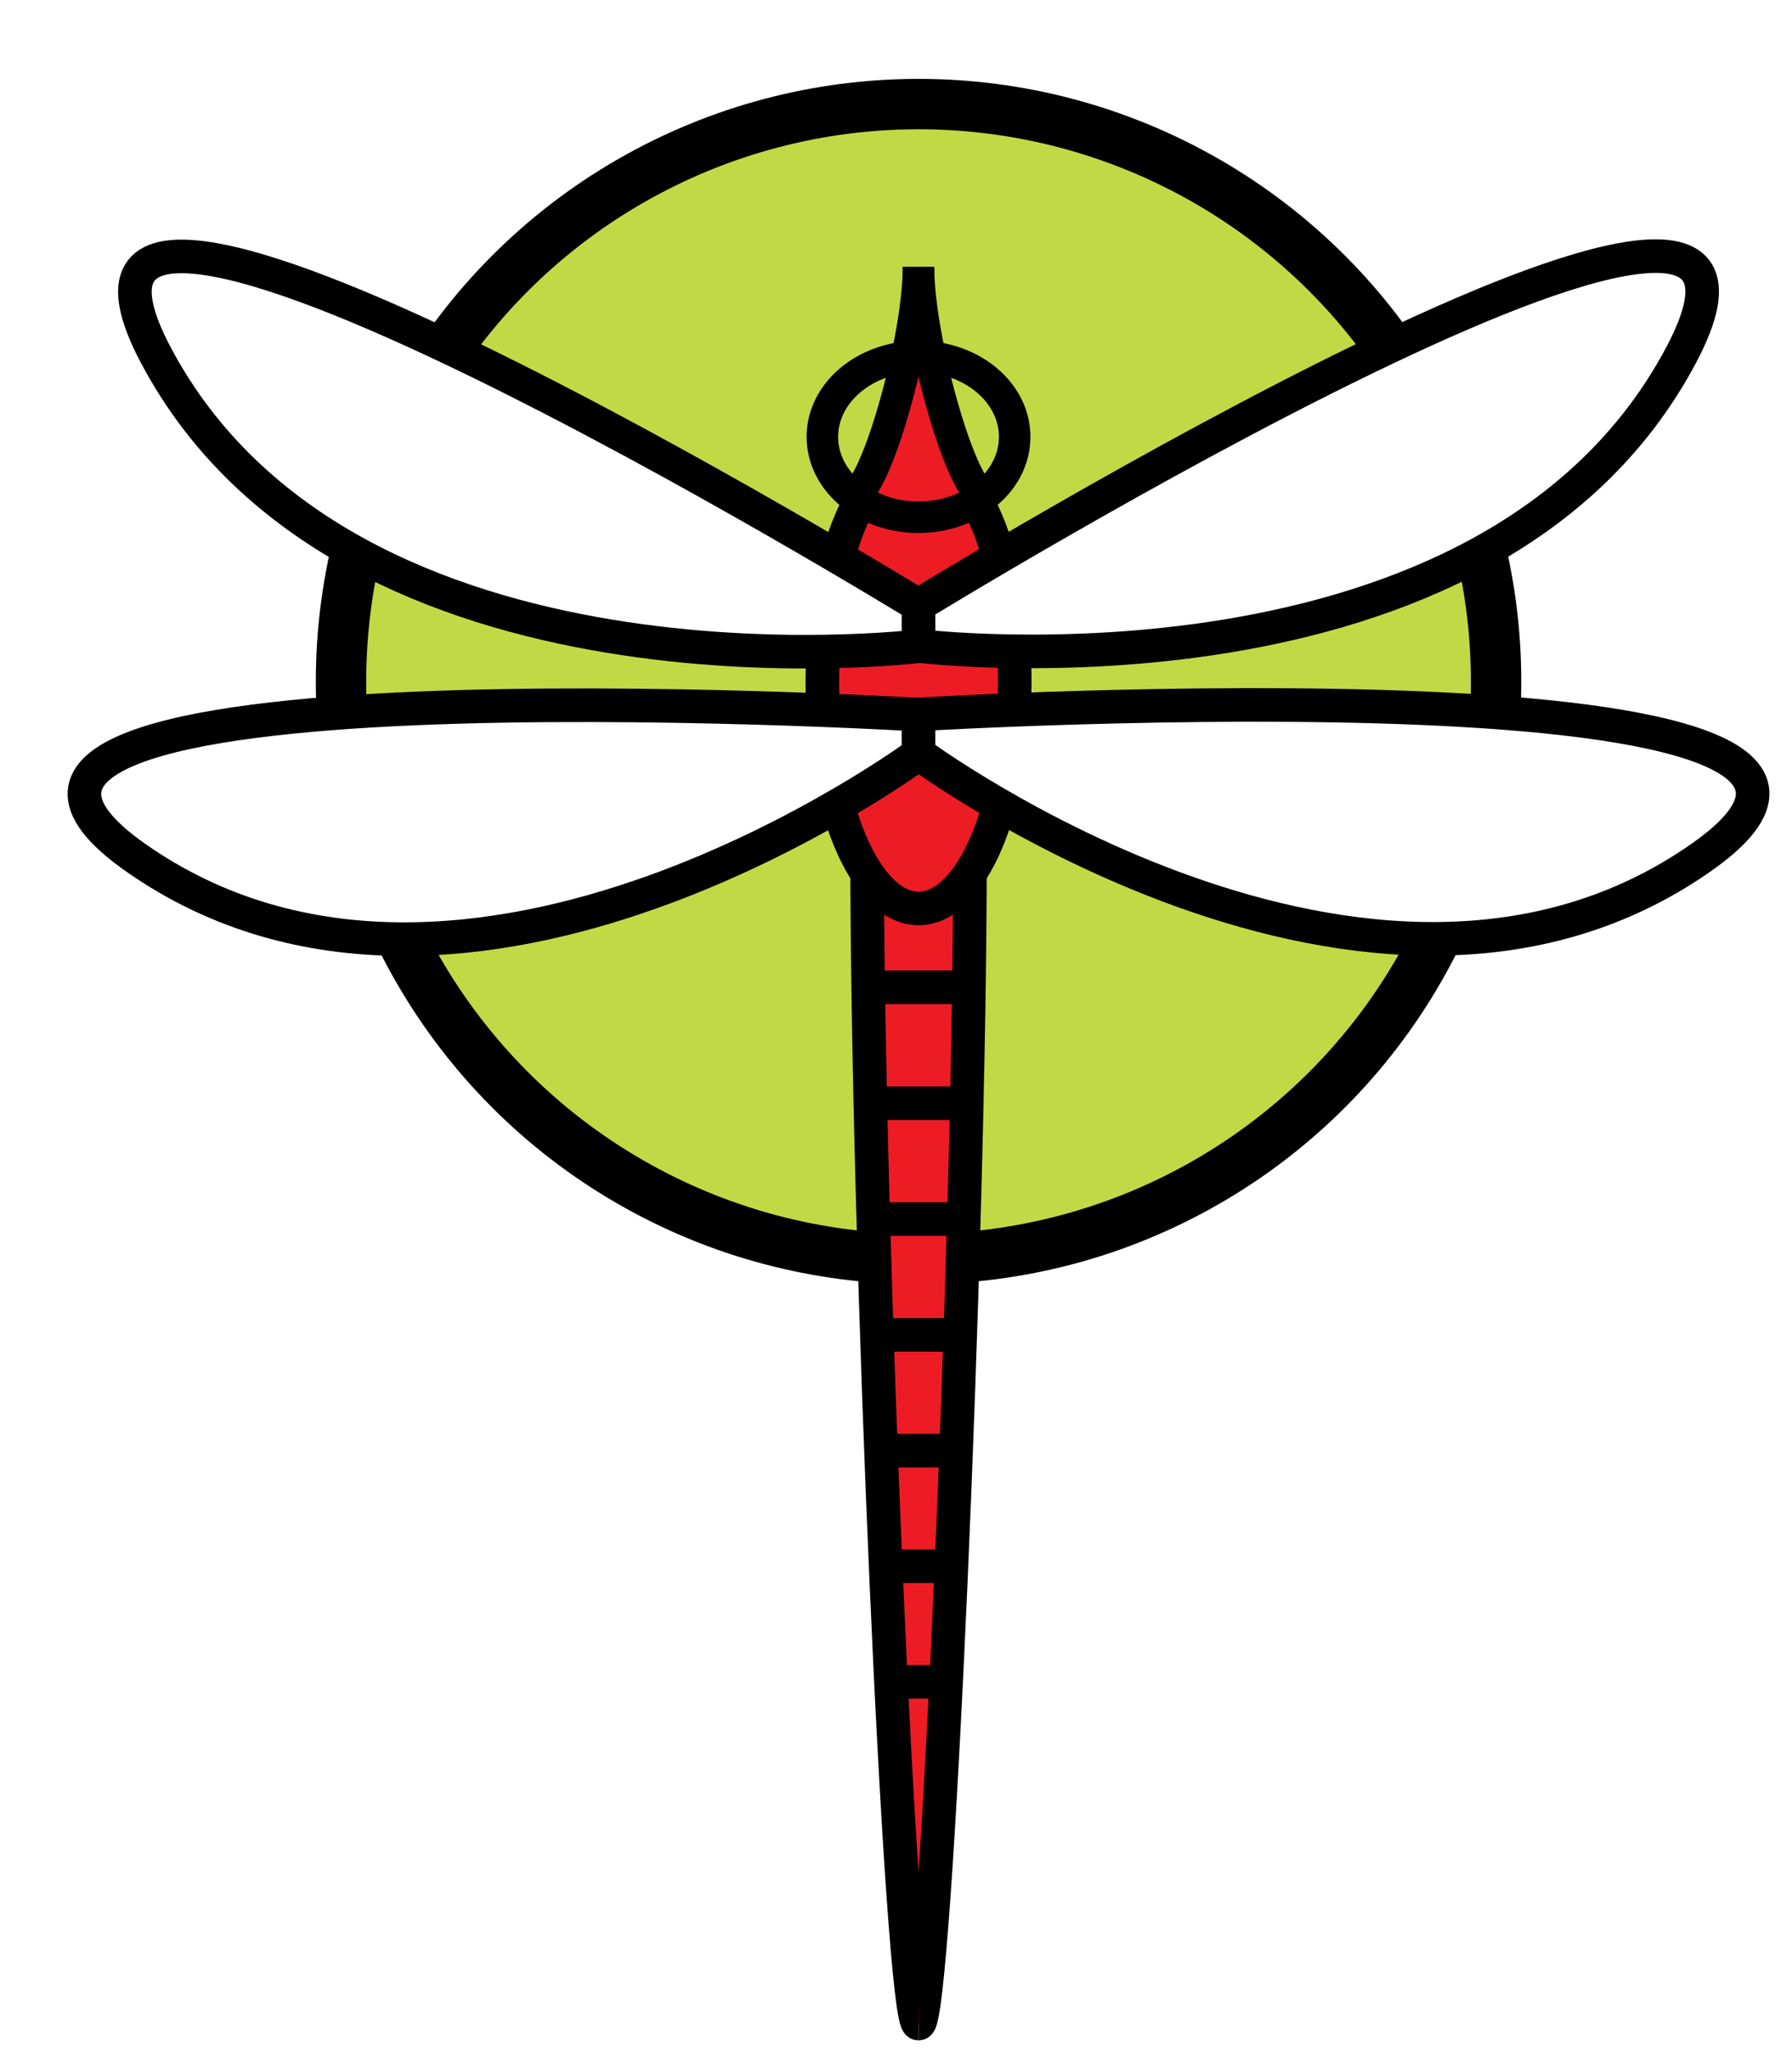<?xml version="1.0" encoding="UTF-8" standalone="no"?>
<!-- Generator: Adobe Illustrator 14.0.0, SVG Export Plug-In . SVG Version: 6.00 Build 43363)  -->

<svg
   xmlns:dc="http://purl.org/dc/elements/1.1/"
   xmlns:cc="http://creativecommons.org/ns#"
   xmlns:rdf="http://www.w3.org/1999/02/22-rdf-syntax-ns#"
   xmlns:svg="http://www.w3.org/2000/svg"
   xmlns="http://www.w3.org/2000/svg"
   xmlns:sodipodi="http://sodipodi.sourceforge.net/DTD/sodipodi-0.dtd"
   xmlns:inkscape="http://www.inkscape.org/namespaces/inkscape"
   version="1.1"
   id="Layer_1"
   x="0px"
   y="0px"
   width="318.042"
   height="364.16"
   viewBox="0 0 318.042 364.16"
   enable-background="new 0 0 792 612"
   xml:space="preserve"
   sodipodi:docname="DragonFly_BSD.logo.2D+shadow.svg"
   inkscape:version="0.92.4 5da689c313, 2019-01-14"><title
   id="title64">DragonFly BSD logo (2D, shadow)</title><defs
   id="defs4269">
	
	

		
		
		
	
	
	

		
	
		
	<filter
   style="color-interpolation-filters:sRGB;"
   inkscape:label="Drop Shadow"
   id="filter112"><feFlood
     flood-opacity="0.498"
     flood-color="rgb(0,0,0)"
     result="flood"
     id="feFlood102" /><feComposite
     in="flood"
     in2="SourceGraphic"
     operator="in"
     result="composite1"
     id="feComposite104" /><feGaussianBlur
     in="composite1"
     stdDeviation="3"
     result="blur"
     id="feGaussianBlur106" /><feOffset
     dx="4"
     dy="6"
     result="offset"
     id="feOffset108" /><feComposite
     in="SourceGraphic"
     in2="offset"
     operator="over"
     result="composite2"
     id="feComposite110" /></filter></defs><sodipodi:namedview
   pagecolor="#ffffff"
   bordercolor="#666666"
   borderopacity="1"
   objecttolerance="10"
   gridtolerance="10"
   guidetolerance="10"
   inkscape:pageopacity="0"
   inkscape:pageshadow="2"
   inkscape:window-width="1920"
   inkscape:window-height="1031"
   id="namedview4267"
   showgrid="false"
   inkscape:zoom="1.8141932"
   inkscape:cx="164.54233"
   inkscape:cy="172.21823"
   inkscape:window-x="0"
   inkscape:window-y="0"
   inkscape:window-maximized="1"
   inkscape:current-layer="Layer_1"
   fit-margin-top="8"
   fit-margin-left="8"
   fit-margin-bottom="8"
   fit-margin-right="8" />

<radialGradient
   id="SVGID_1_"
   cx="396.17"
   cy="216.923"
   r="102.5"
   gradientUnits="userSpaceOnUse">
	<stop
   offset="0"
   style="stop-color:#FFFFFF"
   id="stop4147" />
	<stop
   offset="0.042"
   style="stop-color:#F7F9D8"
   id="stop4149" />
	<stop
   offset="0.091"
   style="stop-color:#EFF2B2"
   id="stop4151" />
	<stop
   offset="0.143"
   style="stop-color:#E8ED91"
   id="stop4153" />
	<stop
   offset="0.199"
   style="stop-color:#E2E976"
   id="stop4155" />
	<stop
   offset="0.261"
   style="stop-color:#DDE562"
   id="stop4157" />
	<stop
   offset="0.33"
   style="stop-color:#DAE353"
   id="stop4159" />
	<stop
   offset="0.412"
   style="stop-color:#D9E14B"
   id="stop4161" />
	<stop
   offset="0.545"
   style="stop-color:#D8E148"
   id="stop4163" />
	<stop
   offset="0.679"
   style="stop-color:#D6E048"
   id="stop4165" />
	<stop
   offset="0.747"
   style="stop-color:#CFDD47"
   id="stop4167" />
	<stop
   offset="0.799"
   style="stop-color:#C2D946"
   id="stop4169" />
	<stop
   offset="0.844"
   style="stop-color:#B1D245"
   id="stop4171" />
	<stop
   offset="0.884"
   style="stop-color:#99CA44"
   id="stop4173" />
	<stop
   offset="0.921"
   style="stop-color:#7BC143"
   id="stop4175" />
	<stop
   offset="0.927"
   style="stop-color:#75C044"
   id="stop4177" />
	<stop
   offset="1"
   style="stop-color:#073800"
   id="stop4179" />
</radialGradient>








<g
   id="g5404"
   transform="translate(-237.147,-101.951)"
   style="filter:url(#filter112)"><circle
     style="fill:#c2d946;fill-opacity:1;stroke:#000000;stroke-width:8.943"
     id="circle4182"
     r="102.5"
     cy="216.923"
     cx="396.17" /><g
     id="g4215">
	<g
   id="g4197">
		<g
   id="XMLID_2_">
			<g
   id="g4186">
				<path
   style="fill:#ed1c24"
   inkscape:connector-curvature="0"
   id="path4184"
   d="m 387.045,247.64 c 0,0 12.2,0 18.25,0 0,68.9 -6.1,207.49 -9.13,207.49 -3.02,0 -9.12,-138.59 -9.12,-207.49 z" />
			</g>
			<g
   id="g4194">
				<path
   style="fill:none;stroke:#000000;stroke-width:5.962"
   inkscape:connector-curvature="0"
   id="path4188"
   d="m 387.045,247.64 c 0,68.9 6.1,207.49 9.12,207.49" />
				<path
   style="fill:none;stroke:#000000;stroke-width:5.962"
   inkscape:connector-curvature="0"
   id="path4190"
   d="m 405.295,247.64 c 0,68.9 -6.1,207.49 -9.13,207.49" />
				<path
   style="fill:none;stroke:#000000;stroke-width:5.962"
   inkscape:connector-curvature="0"
   id="path4192"
   d="m 387.045,247.64 c 0,0 12.2,0 18.25,0" />
			</g>
		</g>
	</g>
	<path
   style="fill:none;stroke:#000000;stroke-width:5.962"
   inkscape:connector-curvature="0"
   id="path4199"
   d="m 387.2,271.201 c 8.982,0 8.982,0 17.953,0" />
	<path
   style="fill:none;stroke:#000000;stroke-width:5.962"
   inkscape:connector-curvature="0"
   id="path4201"
   d="m 387.615,291.768 c 8.551,0 8.551,0 17.09,0" />
	<path
   style="fill:none;stroke:#000000;stroke-width:5.962"
   inkscape:connector-curvature="0"
   id="path4203"
   d="m 388.135,312.334 c 8.041,0 8.041,0 16.071,0" />
	<path
   style="fill:none;stroke:#000000;stroke-width:5.962"
   inkscape:connector-curvature="0"
   id="path4205"
   d="m 388.766,332.883 c 7.41,0 7.41,0 14.808,0" />
	<path
   style="fill:none;stroke:#000000;stroke-width:5.962"
   inkscape:connector-curvature="0"
   id="path4207"
   d="m 389.535,353.43 c 6.658,0 6.658,0 13.307,0" />
	<g
   id="g4213">
		<path
   style="fill:none;stroke:#000000;stroke-width:5.962"
   inkscape:connector-curvature="0"
   id="path4209"
   d="m 390.331,373.951 c 5.843,0 5.843,0 11.679,0" />
		<path
   style="fill:none;stroke:#000000;stroke-width:5.962"
   inkscape:connector-curvature="0"
   id="path4211"
   d="m 391.274,394.473 c 4.898,0 4.898,0 9.791,0" />
	</g>
</g><g
     id="g5283"><ellipse
       cx="396.166"
       cy="216.923"
       rx="17.08"
       ry="40.27"
       id="ellipse4217"
       style="display:inline;fill:#ed1c24" /><ellipse
       cx="396.17"
       cy="216.923"
       rx="17.075"
       ry="40.27"
       id="ellipse4221"
       style="display:inline;fill:none;stroke:#000000;stroke-width:5.962" /></g><g
     id="g4243">
		<path
   d="m 413.229,173.491 c 0,4.07 -2.04,7.75 -5.319,10.35 h -0.01 l -6.971,-24.05 c 7.111,1.72 12.3,7.2 12.3,13.7 z"
   id="path4227"
   inkscape:connector-curvature="0"
   style="fill:none" />
		<path
   d="m 400.93,159.791 6.971,24.05 c -2.631,0 -7.061,-12.35 -9.66,-24.51 0.919,0.09 1.819,0.24 2.689,0.46 z"
   id="path4229"
   inkscape:connector-curvature="0"
   style="fill:none" />
		<path
   d="m 407.9,183.841 c -3.061,2.43 -7.19,3.92 -11.741,3.92 -4.55,0 -8.68,-1.49 -11.74,-3.92 2.63,0 7.06,-12.35 9.66,-24.51 0.68,-0.07 1.37,-0.11 2.08,-0.11 0.71,0 1.4,0.04 2.081,0.11 2.6,12.16 7.03,24.51 9.66,24.51 z"
   id="path4231"
   inkscape:connector-curvature="0"
   style="fill:#ed1c24;fill-opacity:1" />
		<path
   d="m 396.16,143.331 4.77,16.46 c -0.87,-0.22 -1.77,-0.37 -2.689,-0.46 -1.251,-5.84 -2.081,-11.63 -2.081,-16 z"
   id="path4233"
   inkscape:connector-curvature="0"
   style="fill:none" />
		<path
   d="m 398.24,159.331 c -0.681,-0.07 -1.37,-0.11 -2.081,-0.11 -0.71,0 -1.4,0.04 -2.08,0.11 1.25,-5.84 2.08,-11.63 2.08,-16 0.001,4.37 0.831,10.16 2.081,16 z"
   id="path4235"
   inkscape:connector-curvature="0" />
		<path
   d="m 391.39,159.791 4.77,-16.46 c 0,4.37 -0.83,10.16 -2.08,16 -0.92,0.09 -1.82,0.25 -2.69,0.46 z"
   id="path4237"
   inkscape:connector-curvature="0" />
		<path
   d="m 394.08,159.331 c -2.6,12.16 -7.03,24.51 -9.66,24.51 l 6.97,-24.05 c 0.87,-0.21 1.77,-0.37 2.69,-0.46 z"
   id="path4239"
   inkscape:connector-curvature="0"
   style="fill:none" />
		<path
   d="m 391.39,159.791 -6.97,24.05 c -3.28,-2.6 -5.32,-6.28 -5.32,-10.35 0,-6.49 5.19,-11.98 12.29,-13.7 z"
   id="path4241"
   inkscape:connector-curvature="0"
   style="fill:none" />
	</g><g
     id="g5277"><path
       d="m 394.08,159.331 c 0.68,-0.07 1.37,-0.11 2.08,-0.11 0.71,0 1.4,0.04 2.081,0.11 0.92,0.09 1.819,0.24 2.689,0.46 7.11,1.72 12.3,7.2 12.3,13.7 0,4.07 -2.04,7.75 -5.319,10.35 h -0.01 c -3.061,2.43 -7.19,3.92 -11.741,3.92 -4.55,0 -8.68,-1.49 -11.74,-3.92 -3.28,-2.6 -5.32,-6.28 -5.32,-10.35 0,-6.49 5.19,-11.98 12.29,-13.7 0.87,-0.21 1.77,-0.37 2.69,-0.46 z"
       id="path4245"
       inkscape:connector-curvature="0"
       style="fill:none;stroke:#000000;stroke-width:5.593" /><path
       d="m 384.42,183.841 c 2.63,0 7.06,-12.35 9.66,-24.51 1.25,-5.84 2.08,-11.63 2.08,-16"
       id="path4247"
       inkscape:connector-curvature="0"
       style="fill:none;stroke:#000000;stroke-width:5.593" /><path
       d="m 396.16,143.331 c 0,4.37 0.83,10.16 2.081,16 2.6,12.16 7.029,24.51 9.66,24.51"
       id="path4249"
       inkscape:connector-curvature="0"
       style="fill:none;stroke:#000000;stroke-width:5.593" /></g><path
     id="path4256"
     d="m 396.16,210.652 c 0,0 -101.311,12.43 -135.318,-51.591 -30.549,-57.507 135.334,44.339 135.334,44.339 z"
     inkscape:connector-curvature="0"
     style="fill:#ffffff;stroke:#000000;stroke-width:5.962" /><g
     id="g4260">
	<path
   style="fill:#ffffff;stroke:#000000;stroke-width:5.962"
   inkscape:connector-curvature="0"
   id="path4258"
   d="m 396.176,229.752 c 0,0 -80.307,59.485 -138.895,18.468 -52.632,-36.84 138.895,-25.42 138.895,-25.42 z" />
</g><path
     id="path4262"
     d="m 396.176,210.6 c 0,0 101.311,12.43 135.317,-51.591 30.549,-57.507 -135.333,44.339 -135.333,44.339 z"
     inkscape:connector-curvature="0"
     style="fill:#ffffff;stroke:#000000;stroke-width:5.962" /><path
     id="path4264"
     d="m 396.16,229.7 c 0,0 80.307,59.485 138.895,18.468 52.631,-36.84 -138.895,-25.42 -138.895,-25.42 z"
     inkscape:connector-curvature="0"
     style="fill:#ffffff;stroke:#000000;stroke-width:5.962" /></g>
</svg>